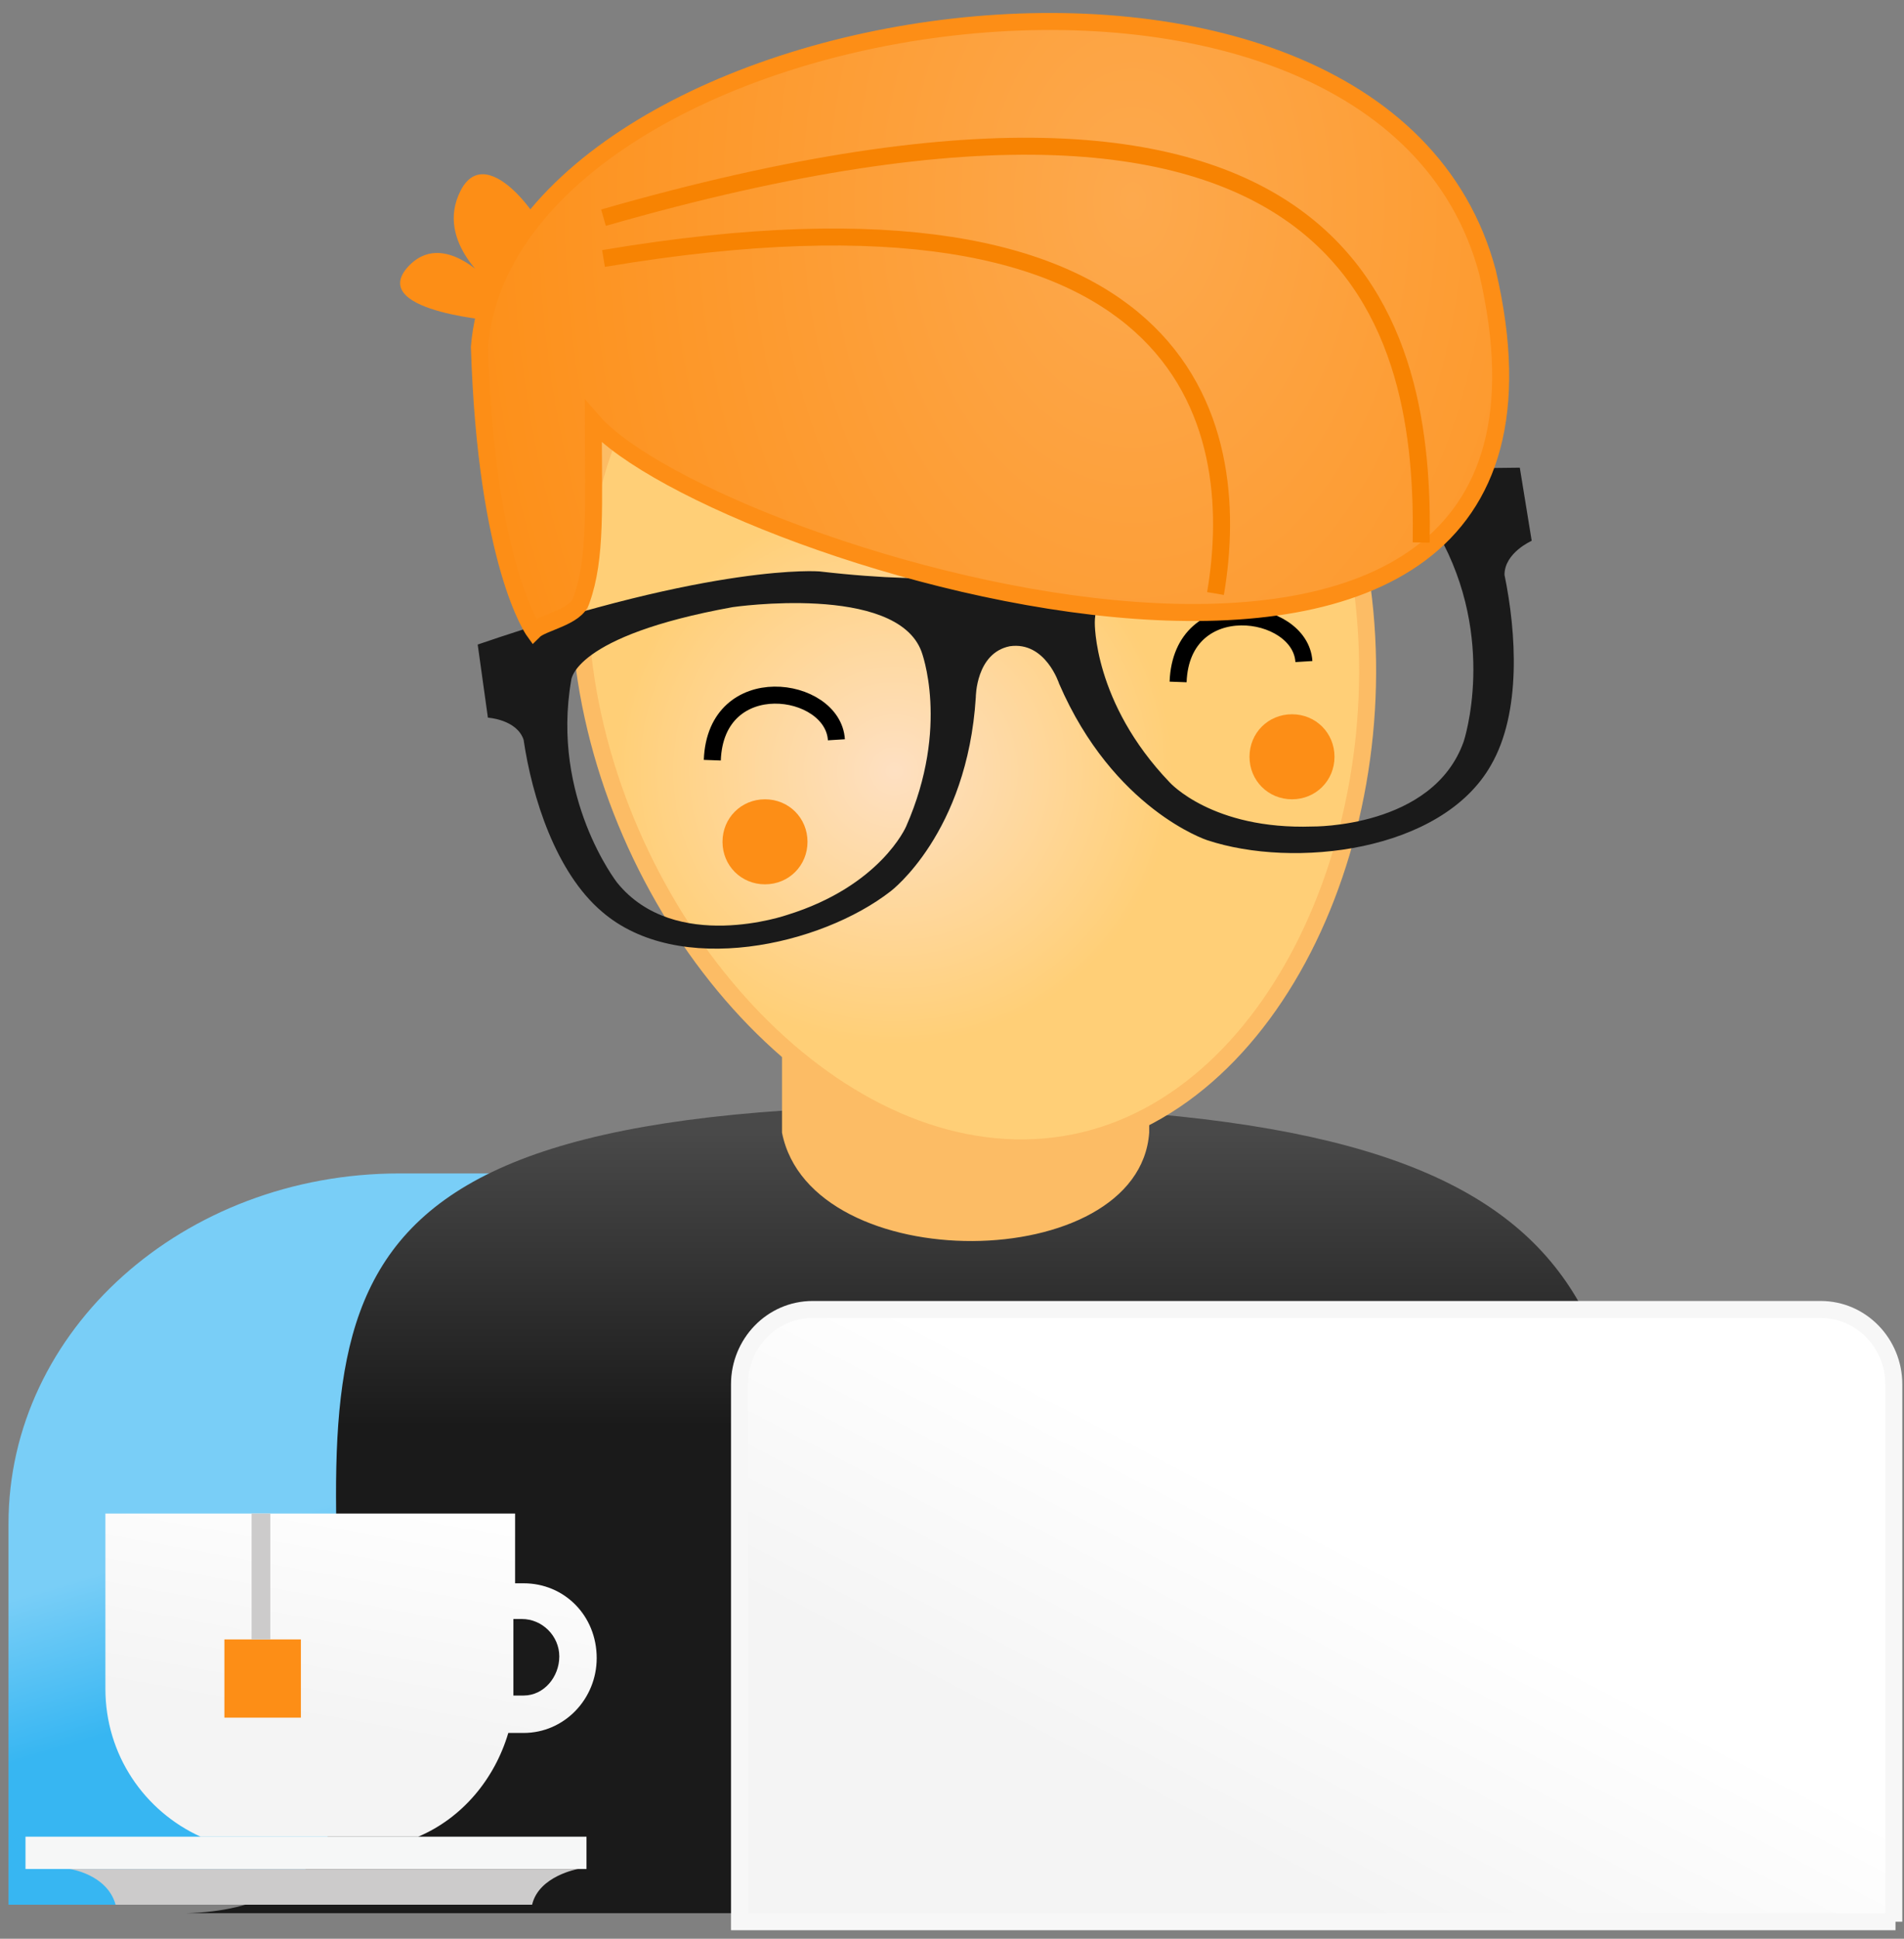 <?xml version="1.0" encoding="UTF-8"?>
<svg width="112px" height="114px" viewBox="0 0 112 114" version="1.1" xmlns="http://www.w3.org/2000/svg" xmlns:xlink="http://www.w3.org/1999/xlink">
    <rect x="0" y="0" width="112" height="114" fill="#808080" stroke="none"/>
    <!-- Generator: Sketch 63.1 (92452) - https://sketch.com -->
    <title>icon-candidate</title>
    <desc>Created with Sketch.</desc>
    <defs>
        <linearGradient x1="48.925%" y1="54.321%" x2="39.475%" y2="36.652%" id="linearGradient-1">
            <stop stop-color="#37B6F2" offset="0%"></stop>
            <stop stop-color="#79CEF7" offset="98.89%"></stop>
        </linearGradient>
        <linearGradient x1="49.976%" y1="3.46%" x2="49.976%" y2="39.52%" id="linearGradient-2">
            <stop stop-color="#494949" offset="0%"></stop>
            <stop stop-color="#1A1A1A" offset="99.44%"></stop>
        </linearGradient>
        <linearGradient x1="58.049%" y1="43.215%" x2="27.559%" y2="73.74%" id="linearGradient-3">
            <stop stop-color="#FFFFFF" offset="0%"></stop>
            <stop stop-color="#F4F4F4" offset="98.89%"></stop>
        </linearGradient>
        <radialGradient cx="40.835%" cy="59.579%" fx="40.835%" fy="59.579%" r="33.104%" gradientTransform="translate(0.408,0.596),scale(1,0.831),translate(-0.408,-0.596)" id="radialGradient-4">
            <stop stop-color="#FEE0C2" offset="0%"></stop>
            <stop stop-color="#FFCF77" offset="97.78%"></stop>
        </radialGradient>
        <linearGradient x1="63.184%" y1="-9.259%" x2="42.369%" y2="66.362%" id="linearGradient-5">
            <stop stop-color="#FFFFFF" offset="0%"></stop>
            <stop stop-color="#F4F4F4" offset="98.89%"></stop>
        </linearGradient>
        <radialGradient cx="57.248%" cy="34.67%" fx="57.248%" fy="34.67%" r="106.111%" gradientTransform="translate(0.572,0.347),scale(0.597,1),translate(-0.572,-0.347)" id="radialGradient-6">
            <stop stop-color="#FDA94D" offset="0%"></stop>
            <stop stop-color="#FD8E16" offset="98.33%"></stop>
        </radialGradient>
    </defs>
    <g id="Page-1" stroke="none" stroke-width="1" fill="none" fill-rule="evenodd">
        <g id="icon-candidate" transform="translate(0, 1)">
            <path d="M23.5,68 L55.5,68 C68.2,68 78.5,77.2 78.5,88.6 L78.5,111 L0.5,111 L0.5,88.6 C0.5,77.2 10.8,68 23.5,68 Z" id="Path" fill="url(#linearGradient-1)" fill-rule="nonzero"></path>
            <path d="M10.9,111.5 L55.5,111.5 C55.5,107.8 55.6,107.8 55.6,111.5 L107.5,112 C98.5,111.8 96,103.7 96,100.3 C96.5,76.1 96,64.3 56.3,64 L54.7,64 C14.9,64.3 19.7,77.1 20.2,101.2 C20.3,104.7 19.9,111.3 10.9,111.5 Z" id="Path" fill="url(#linearGradient-2)" fill-rule="nonzero"></path>
            <path d="M67.6,65.6 L67.6,53.2 C62.8,59.6 57.2,60.5 57.2,60.5 C57.2,60.5 50.7,59.6 46,53.2 L46,65.6 C47.7,74.2 67,74 67.6,65.6 L67.6,65.6 Z" id="Path" fill="#FCBC65" fill-rule="nonzero"></path>
            <path d="M111.5,112 L43.5,112 L43.5,80.4 C43.5,78 45.4,76 47.8,76 L107.1,76 C109.5,76 111.4,78 111.4,80.4 L111.4,112 L111.5,112 Z" id="Path" stroke="#F7F7F7" fill="url(#linearGradient-3)" fill-rule="nonzero"></path>
            <path d="M34.6,39.7 C31.9,24.5 40.2,13.3 52.7,11.1 C65.2,8.9 77.1,16.7 79.9,32.1 C82.6,47.4 75.1,64.3 62.6,66.3 C50,68.3 37.3,54.9 34.6,39.7 Z" id="Path" stroke="#FCBC65" fill="url(#radialGradient-4)" fill-rule="nonzero"></path>
            <path d="M42.5,48.5 C42.5,47.1 43.6,46 45,46 C46.4,46 47.5,47.1 47.5,48.5 C47.5,49.9 46.4,51 45,51 C43.6,51 42.5,49.9 42.5,48.5 Z M73.5,43.5 C73.5,42.1 74.6,41 76,41 C77.4,41 78.5,42.1 78.5,43.5 C78.5,44.9 77.4,46 76,46 C74.6,46 73.5,44.9 73.5,43.5 Z" id="Shape" fill="#FD8E16" fill-rule="nonzero"></path>
            <path d="M41.9,43.7 C42.1,38.3 49,39.3 49.2,42.5 M69.3,39.1 C69.5,33.7 76.5,34.7 76.7,37.9" id="Shape" stroke="#000000"></path>
            <path d="M30.8,92.1 L30.3,92.1 L30.3,88 L6.2,88 L6.2,98.3 C6.2,102.2 8.5,105.5 11.8,107 L24.6,107 C27.2,105.9 29.1,103.6 29.9,100.9 L30.8,100.9 C33.2,100.9 35.1,98.9 35.1,96.5 C35.1,94 33.2,92.1 30.8,92.1 L30.8,92.1 Z M30.8,98.7 L30.2,98.7 L30.2,94.2 L30.7,94.2 C31.9,94.2 32.9,95.2 32.9,96.4 C32.9,97.6 32,98.7 30.8,98.7 Z" id="Shape" fill="url(#linearGradient-5)" fill-rule="nonzero"></path>
            <polygon id="Path" fill="#FD8E16" fill-rule="nonzero" points="17.7 100 13.2 100 13.2 95.4 17.7 95.4"></polygon>
            <polygon id="Path" fill="#CCCBCB" fill-rule="nonzero" points="15.9 95.4 14.8 95.4 14.8 88 15.9 88"></polygon>
            <polygon id="Path" fill="#F6F7F7" fill-rule="nonzero" points="34.5 108.9 1.5 108.9 1.5 107 34.5 107"></polygon>
            <path d="M19,108.9 L4.1,108.9 C4.1,108.9 6.3,109.2 6.8,111 L31.3,111 C31.7,109.3 34,108.9 34,108.9 L19,108.9 Z" id="Path" fill="#CCCBCB" fill-rule="nonzero"></path>
            <path d="M89.4,26.5 C74.1,26.6 68.4,29.2 68.4,29.2 C61.4,32.6 58.6,32.6 58.6,32.6 C58.6,32.6 56,33.5 48.2,32.6 C48.2,32.6 42.1,32.1 28.1,36.9 L28.7,41.2 C28.7,41.2 30.4,41.3 30.8,42.5 C31.3,45.9 32.7,50.3 35.4,52.6 C39.9,56.5 48.3,54.6 52.4,51.4 C52.4,51.4 56.9,48 57.4,40 C57.4,40 57.4,37.4 59.4,37 C61.5,36.7 62.3,39.2 62.3,39.2 C65.5,46.6 71,48.4 71,48.4 C76.1,50.1 84.8,49.1 87.7,44 C89.5,40.9 89.2,36.2 88.5,32.8 C88.5,31.5 90.1,30.8 90.1,30.8 L89.4,26.5 Z M53.3,47.6 C53.3,47.6 51.8,51.1 46.3,52.8 C46.3,52.8 39.7,55.1 36.3,50.9 C36.3,50.9 32.4,45.9 33.6,39 C33.6,39 33.7,36.4 43.1,34.7 C43.1,34.7 52.7,33.3 54.2,37.3 C54.2,37.3 55.9,41.7 53.3,47.6 L53.3,47.6 Z M86.1,42.6 C84.3,47.7 77.2,47.6 77.2,47.6 C71.3,47.8 68.8,45 68.8,45 C64.3,40.3 64.4,35.6 64.4,35.6 C64.4,31.3 74,29.5 74,29.5 C83.6,28 84.6,30.4 84.6,30.4 C88.1,36.6 86.1,42.6 86.1,42.6 L86.1,42.6 Z" id="Shape" fill="#1A1A1A" fill-rule="nonzero"></path>
            <path d="M29.5,17.9 C29.5,17.9 21.8,17.4 23.9,14.8 C26.1,12.2 29.1,15.9 29.1,15.9 C29.1,15.9 25.5,13.3 27.1,10.2 C28.7,7.1 32.4,12.4 32.6,14.1 C32.8,15.9 32.7,20 29.5,17.9 Z" id="Path" fill="#FD8E16" fill-rule="nonzero"></path>
            <path d="M31.4,36.1 C31.4,36.1 28.6,32.2 28.2,19.4 C29.9,-0.9 81.1,-9 87.5,15 C95.3,48.3 41.9,31.8 34.9,23.8 C34.9,28.7 35.1,31.8 34.2,34.3 C33.9,35.3 31.9,35.6 31.4,36.1 L31.4,36.1 Z" id="Path" stroke="#FD8E16" fill="url(#radialGradient-6)" fill-rule="nonzero"></path>
            <path d="M83.6,30.9 C83.8,18.7 80.4,-1.1 35.5,11.8 M71.5,33.9 C73.2,23.9 70,8.4 35.5,14.2" id="Shape" stroke="#F78302"></path>
        </g>
    </g>
</svg>